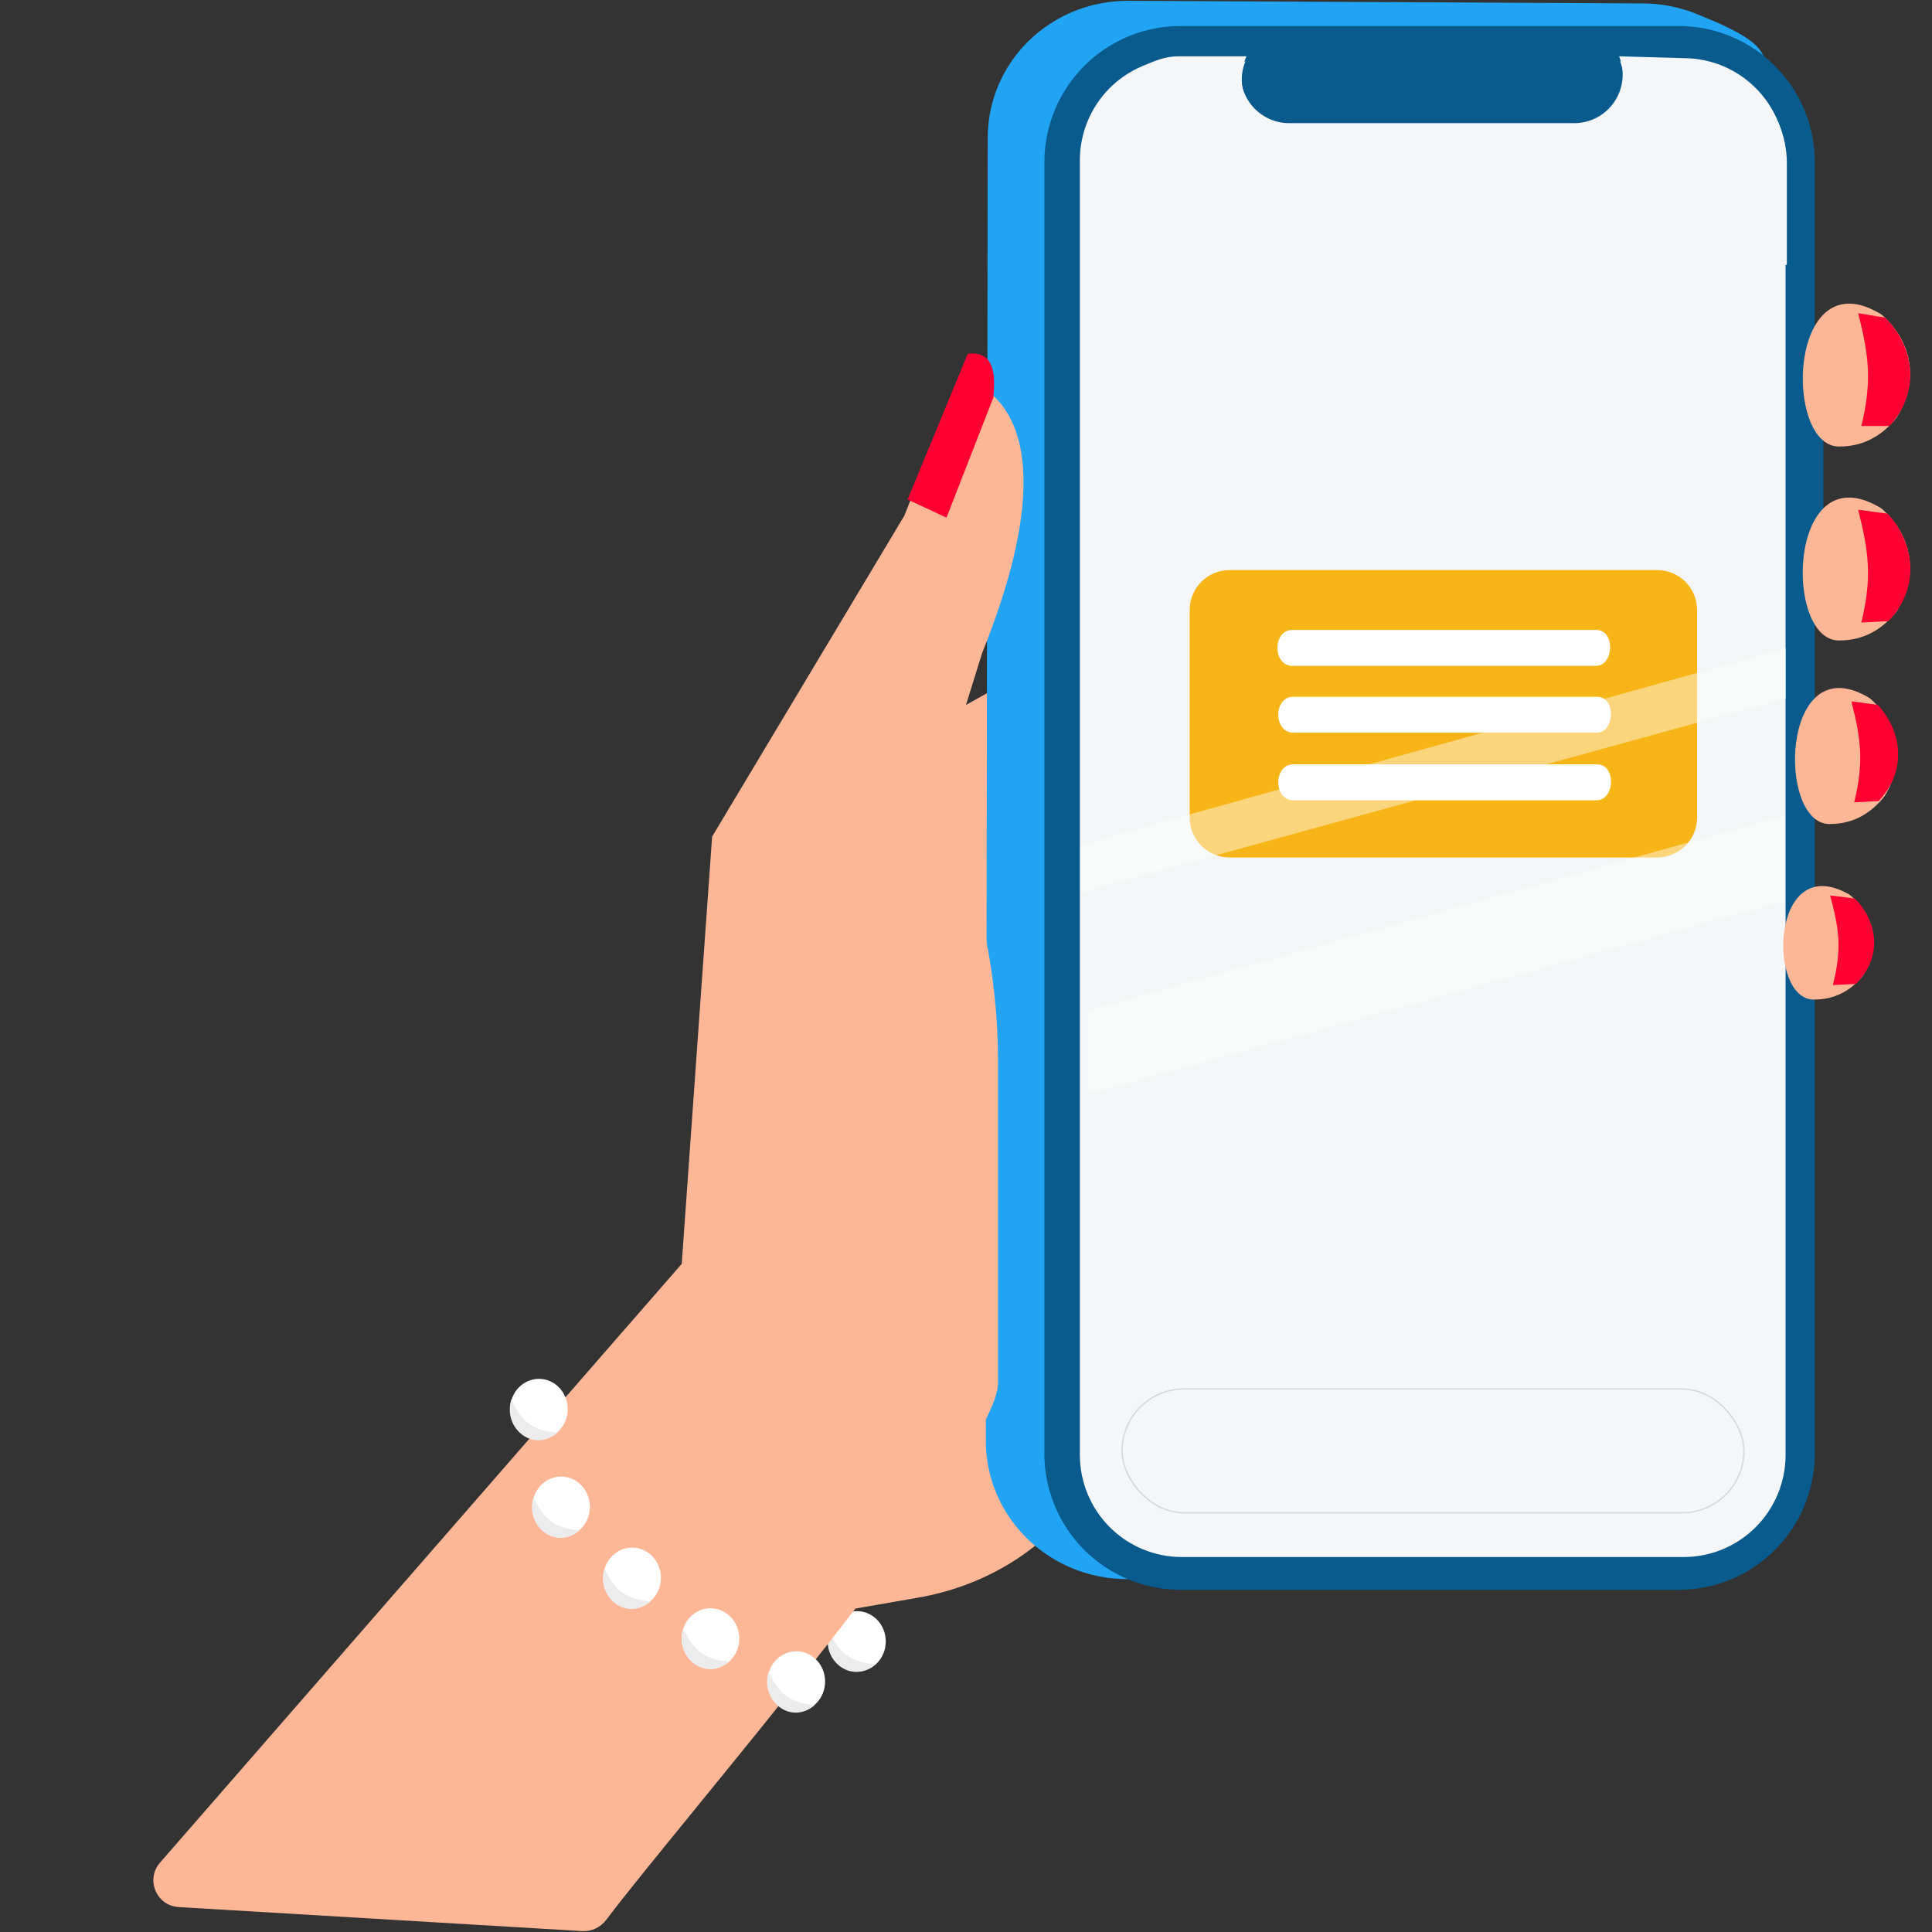<svg width="700" height="700" viewBox="0 0 700 700" fill="none" xmlns="http://www.w3.org/2000/svg">
<rect x="0" y="0" width="700" height="700" fill="#333333" stroke="none"/>
<path d="M223.221 597.921L332.806 578.824C355.057 574.946 375.305 563.492 389.307 545.77C413.781 514.792 452.208 463.009 470.476 421.749C498.455 358.555 445.788 202.232 445.788 202.232L328.933 267.09L223.221 597.921Z" fill="#FDB797"/>
<path d="M354.531 135.895L357.745 135.912L357.869 49.836C357.878 43.293 359.206 36.822 361.775 30.791C364.345 24.76 368.106 19.288 372.845 14.686C377.584 10.085 383.207 6.444 389.393 3.973C395.579 1.501 402.208 0.247 408.9 0.282L595.44 1.253C602.132 1.288 608.757 2.611 614.936 5.147C621.115 7.683 631.521 11.851 636.246 16.502C640.972 21.153 639.924 26.195 642.476 32.252C645.028 38.31 646.337 44.795 646.328 51.337L645.647 523.559C645.638 530.101 644.31 536.573 641.741 542.604C639.171 548.635 635.409 554.107 630.671 558.708C625.932 563.31 620.309 566.95 614.123 569.422C607.937 571.893 601.308 573.147 594.616 573.112L408.076 572.141C394.561 572.071 381.607 566.755 372.063 557.362C362.52 547.97 357.169 535.27 357.188 522.057L357.657 197.182L354.442 197.166L354.531 135.895Z" fill="#20A4F3"/>
<path d="M660.645 144.064H657.534V58.78C657.534 52.298 656.259 45.88 653.781 39.891C651.302 33.902 647.67 28.461 643.091 23.877C638.512 19.294 633.075 15.658 627.093 13.177C621.11 10.697 614.697 9.42 608.221 9.42H427.707C421.231 9.42 414.818 10.697 408.836 13.177C402.853 15.658 397.416 19.294 392.837 23.877C388.258 28.461 384.626 33.902 382.147 39.891C379.669 45.879 378.394 52.298 378.394 58.78V526.657C378.394 533.139 379.669 539.557 382.147 545.546C384.625 551.535 388.258 556.976 392.837 561.56C397.416 566.143 402.852 569.779 408.835 572.259C414.818 574.74 421.231 576.017 427.707 576.017H608.221C621.3 576.017 633.843 570.816 643.091 561.56C652.339 552.303 657.534 539.748 657.534 526.657V204.771H660.645V144.064Z" fill="#085B8C"/>
<path d="M451.61 20.396C450.524 23.066 449.341 25.963 449.635 28.831C449.928 31.699 450.921 34.451 452.525 36.844C454.13 39.237 456.297 41.198 458.836 42.554C461.375 43.91 464.207 44.619 467.084 44.619H570.386C573.262 44.619 576.095 43.91 578.634 42.554C581.172 41.198 583.339 39.237 584.943 36.845C586.548 34.452 587.541 31.699 587.835 28.831C588.128 25.963 587.713 23.066 586.627 20.396L610.029 21.073C619.822 21.073 629.213 24.973 636.138 31.913C643.062 38.853 646.952 48.267 646.952 58.082V527.132C646.952 531.992 645.997 536.804 644.142 541.294C642.286 545.784 639.566 549.864 636.138 553.301C632.709 556.737 628.639 559.463 624.159 561.323C619.68 563.183 614.878 564.141 610.029 564.141H428.174C423.325 564.141 418.524 563.183 414.045 561.323C409.565 559.463 405.495 556.737 402.066 553.301C398.638 549.864 395.918 545.784 394.062 541.294C392.207 536.804 391.252 531.992 391.252 527.132V58.082C391.252 53.222 392.207 48.409 394.062 43.919C395.918 39.429 398.638 35.35 402.066 31.913C405.495 28.477 409.565 25.75 414.045 23.891C418.525 22.031 422.121 20.396 426.97 20.396H451.61Z" fill="#F4F6F7"/>
<g clip-path="url(#clip0_15911_30222)">
<path d="M501.805 57.863C501.805 55.081 504.051 52.826 506.822 52.826H526.893C529.664 52.826 531.91 55.081 531.91 57.863V78.009C531.91 80.79 529.664 83.045 526.893 83.045H506.822C504.051 83.045 501.805 80.79 501.805 78.009V57.863Z" fill="#225550"/>
<path d="M509.33 60.63C509.33 59.775 510 59.082 510.827 59.082L520.416 59.082C521.243 59.082 521.913 59.775 521.913 60.63L521.913 62.256C521.913 63.111 521.243 63.804 520.416 63.804L510.827 63.804C510 63.804 509.33 63.111 509.33 62.256L509.33 60.63Z" fill="#42CC93"/>
<path d="M513.093 67.122C513.093 66.267 513.763 65.574 514.59 65.574H524.18C525.006 65.574 525.676 66.267 525.676 67.122V68.748C525.676 69.603 525.006 70.296 524.18 70.296H514.59C513.763 70.296 513.093 69.603 513.093 68.748C513.093 68.748 513.093 67.977 513.093 67.122Z" fill="#42CC93"/>
<path d="M509.33 73.615C509.33 72.76 510 72.067 510.827 72.067H520.416C521.243 72.067 521.913 72.76 521.913 73.615V75.241C521.913 76.096 521.243 76.788 520.416 76.788H510.827C510 76.788 509.33 76.096 509.33 75.241V73.615Z" fill="#42CC93"/>
</g>
<rect x="406.546" y="503.259" width="225.305" height="44.842" rx="22.421" stroke="#D6D8D9" stroke-width="0.487"/>
<path d="M587.022 22.271C588.106 24.931 588.519 27.816 588.227 30.673C587.934 33.53 586.944 36.271 585.344 38.654C583.743 41.038 581.582 42.991 579.05 44.342C576.518 45.692 573.692 46.398 570.823 46.398H467.409C464.54 46.398 461.715 45.692 459.183 44.342C456.651 42.991 454.489 41.038 452.889 38.654C451.288 36.271 450.298 33.53 450.005 30.673C449.712 27.816 450.126 24.931 451.21 22.271H429.202C419.435 22.271 410.067 26.155 403.161 33.068C396.255 39.981 392.375 49.357 392.375 59.133V95.962H647.412V59.133C647.412 54.292 646.459 49.499 644.608 45.027C642.758 40.555 640.046 36.491 636.626 33.068C633.206 29.645 629.147 26.93 624.679 25.077C620.211 23.225 615.421 22.271 610.585 22.271H587.022Z" fill="#F4F6F7"/>
<path d="M687.156 151.364C696.575 135.996 691.055 122.386 682.178 114.359C681.519 113.763 680.708 113.343 679.932 112.924C647.772 95.555 646.429 161.658 666.227 161.78C675.425 161.837 682.07 157.644 687.156 151.364Z" fill="#FDB797"/>
<path d="M673.259 113.482L682.966 115.075C692.972 124.789 696.546 141.231 684.575 154.363L674.413 154.363C678.235 138.269 677.278 129.348 673.259 113.482Z" fill="#FF0033"/>
<path d="M687.126 221.632C696.546 206.263 691.026 192.654 682.149 184.626C681.49 184.031 680.678 183.611 679.903 183.192C647.742 165.822 646.4 231.926 666.198 232.048C675.396 232.105 682.041 227.912 687.126 221.632Z" fill="#FDB797"/>
<path d="M673.249 184.681L683.92 186.115C693.506 196.527 696.088 212.513 684.259 225.041L674.403 225.562C678.225 209.468 677.268 200.547 673.249 184.681Z" fill="#FF0033"/>
<path d="M682.704 288.639C691.671 274.009 686.416 261.052 677.965 253.411C677.338 252.844 676.565 252.444 675.827 252.045C645.211 235.51 643.933 298.439 662.781 298.555C671.537 298.609 677.863 294.618 682.704 288.639Z" fill="#FDB797"/>
<path d="M670.802 254.103L680.353 255.387C688.933 264.706 691.244 279.015 680.656 290.228L671.835 290.694C675.256 276.289 674.4 268.304 670.802 254.103Z" fill="#FF0033"/>
<path d="M674.724 353.886C682.662 341.677 678.01 330.866 670.529 324.49C669.974 324.016 669.29 323.683 668.637 323.35C641.533 309.552 640.402 362.063 657.087 362.16C664.838 362.205 670.439 358.875 674.724 353.886Z" fill="#FDB797"/>
<path d="M663.11 324.437L672.102 325.576C680.181 333.847 682.357 346.546 672.388 356.498L664.082 356.912C667.303 344.127 666.497 337.04 663.11 324.437Z" fill="#FF0033"/>
<ellipse cx="10.434" cy="10.966" rx="10.434" ry="10.966" transform="matrix(-1 0 0 1 320.93 583.744)" fill="white"/>
<path d="M317.109 603.014C306.949 602.118 303.774 597.907 300.415 591.004C297.244 601.544 308.534 610.416 317.109 603.014Z" fill="#ECECEC"/>
<path d="M64.727 690.968C56.668 690.488 52.671 680.963 57.975 674.876L247.005 457.92L258.017 303.116L327.633 186.899L347.523 137.092C347.523 137.092 393.934 142.073 355.811 236.706L340.064 287.343C354.259 317.966 361.612 351.321 361.612 385.083V501.118C361.612 527.04 244.6 662.337 219.688 695.547C217.613 698.314 214.368 699.874 210.915 699.668L64.727 690.968Z" fill="#FDB797"/>
<path d="M342.928 187.565L328.838 180.988L350.644 128.16C361.16 126.938 360.452 137.465 359.919 143.997L342.928 187.565Z" fill="#FF0033"/>
<ellipse cx="10.434" cy="10.966" rx="10.434" ry="10.966" transform="matrix(-1 0 0 1 239.461 560.723)" fill="white"/>
<path d="M235.703 580.247C225.543 579.35 222.368 575.139 219.009 568.236C215.838 578.777 227.128 587.649 235.703 580.247Z" fill="#ECECEC"/>
<ellipse cx="10.434" cy="10.966" rx="10.434" ry="10.966" transform="matrix(-1 0 0 1 213.732 534.988)" fill="white"/>
<path d="M209.98 554.497C199.82 553.6 196.645 549.389 193.286 542.486C190.115 553.027 201.405 561.899 209.98 554.497Z" fill="#ECECEC"/>
<ellipse cx="10.434" cy="10.966" rx="10.434" ry="10.966" transform="matrix(-1 0 0 1 205.695 499.586)" fill="white"/>
<path d="M201.947 519.1C191.787 518.203 188.612 513.993 185.253 507.09C182.082 517.63 193.372 526.502 201.947 519.1Z" fill="#ECECEC"/>
<ellipse cx="10.434" cy="10.966" rx="10.434" ry="10.966" transform="matrix(-1 0 0 1 267.857 582.713)" fill="white"/>
<path d="M264.217 602.038C254.057 601.141 250.881 596.93 247.523 590.027C244.352 600.568 255.642 609.44 264.217 602.038Z" fill="#ECECEC"/>
<ellipse cx="10.434" cy="10.966" rx="10.434" ry="10.966" transform="matrix(-1 0 0 1 298.947 598.271)" fill="white"/>
<path d="M295.182 617.79C285.022 616.893 281.846 612.682 278.487 605.779C275.316 616.32 286.606 625.192 295.182 617.79Z" fill="#ECECEC"/>
<path d="M431.045 221.02C431.045 213.027 437.525 206.547 445.518 206.547H600.414C608.407 206.547 614.887 213.027 614.887 221.02V296.208C614.887 304.202 608.407 310.682 600.414 310.682H445.518C437.525 310.682 431.045 304.202 431.045 296.208V221.02Z" fill="#F8B518"/>
<path d="M468.253 228.236H578.239C585.462 228.236 584.74 241.253 578.239 241.253H468.253C461.028 241.253 461.027 228.236 468.253 228.236Z" fill="white"/>
<path d="M468.564 252.445H578.55C585.773 252.445 585.05 265.462 578.55 265.462H468.564C461.339 265.462 461.338 252.445 468.564 252.445Z" fill="white"/>
<path d="M468.564 276.928H578.55C585.773 276.928 585.05 289.945 578.55 289.945H468.564C461.339 289.945 461.338 276.928 468.564 276.928Z" fill="white"/>
<path opacity="0.43" d="M646.691 295.441L646.691 326.416L394.148 396.526L394.15 366.073L646.691 295.441Z" fill="white"/>
<path opacity="0.43" d="M647.073 234.84L647.08 253.007L391.66 323.359L391.659 306.046L647.073 234.84Z" fill="white"/>
<defs>
<clipPath id="clip0_15911_30222">
<rect x="501.805" y="52.826" width="30.106" height="30.219" rx="15.053" fill="white"/>
</clipPath>
</defs>
</svg>
